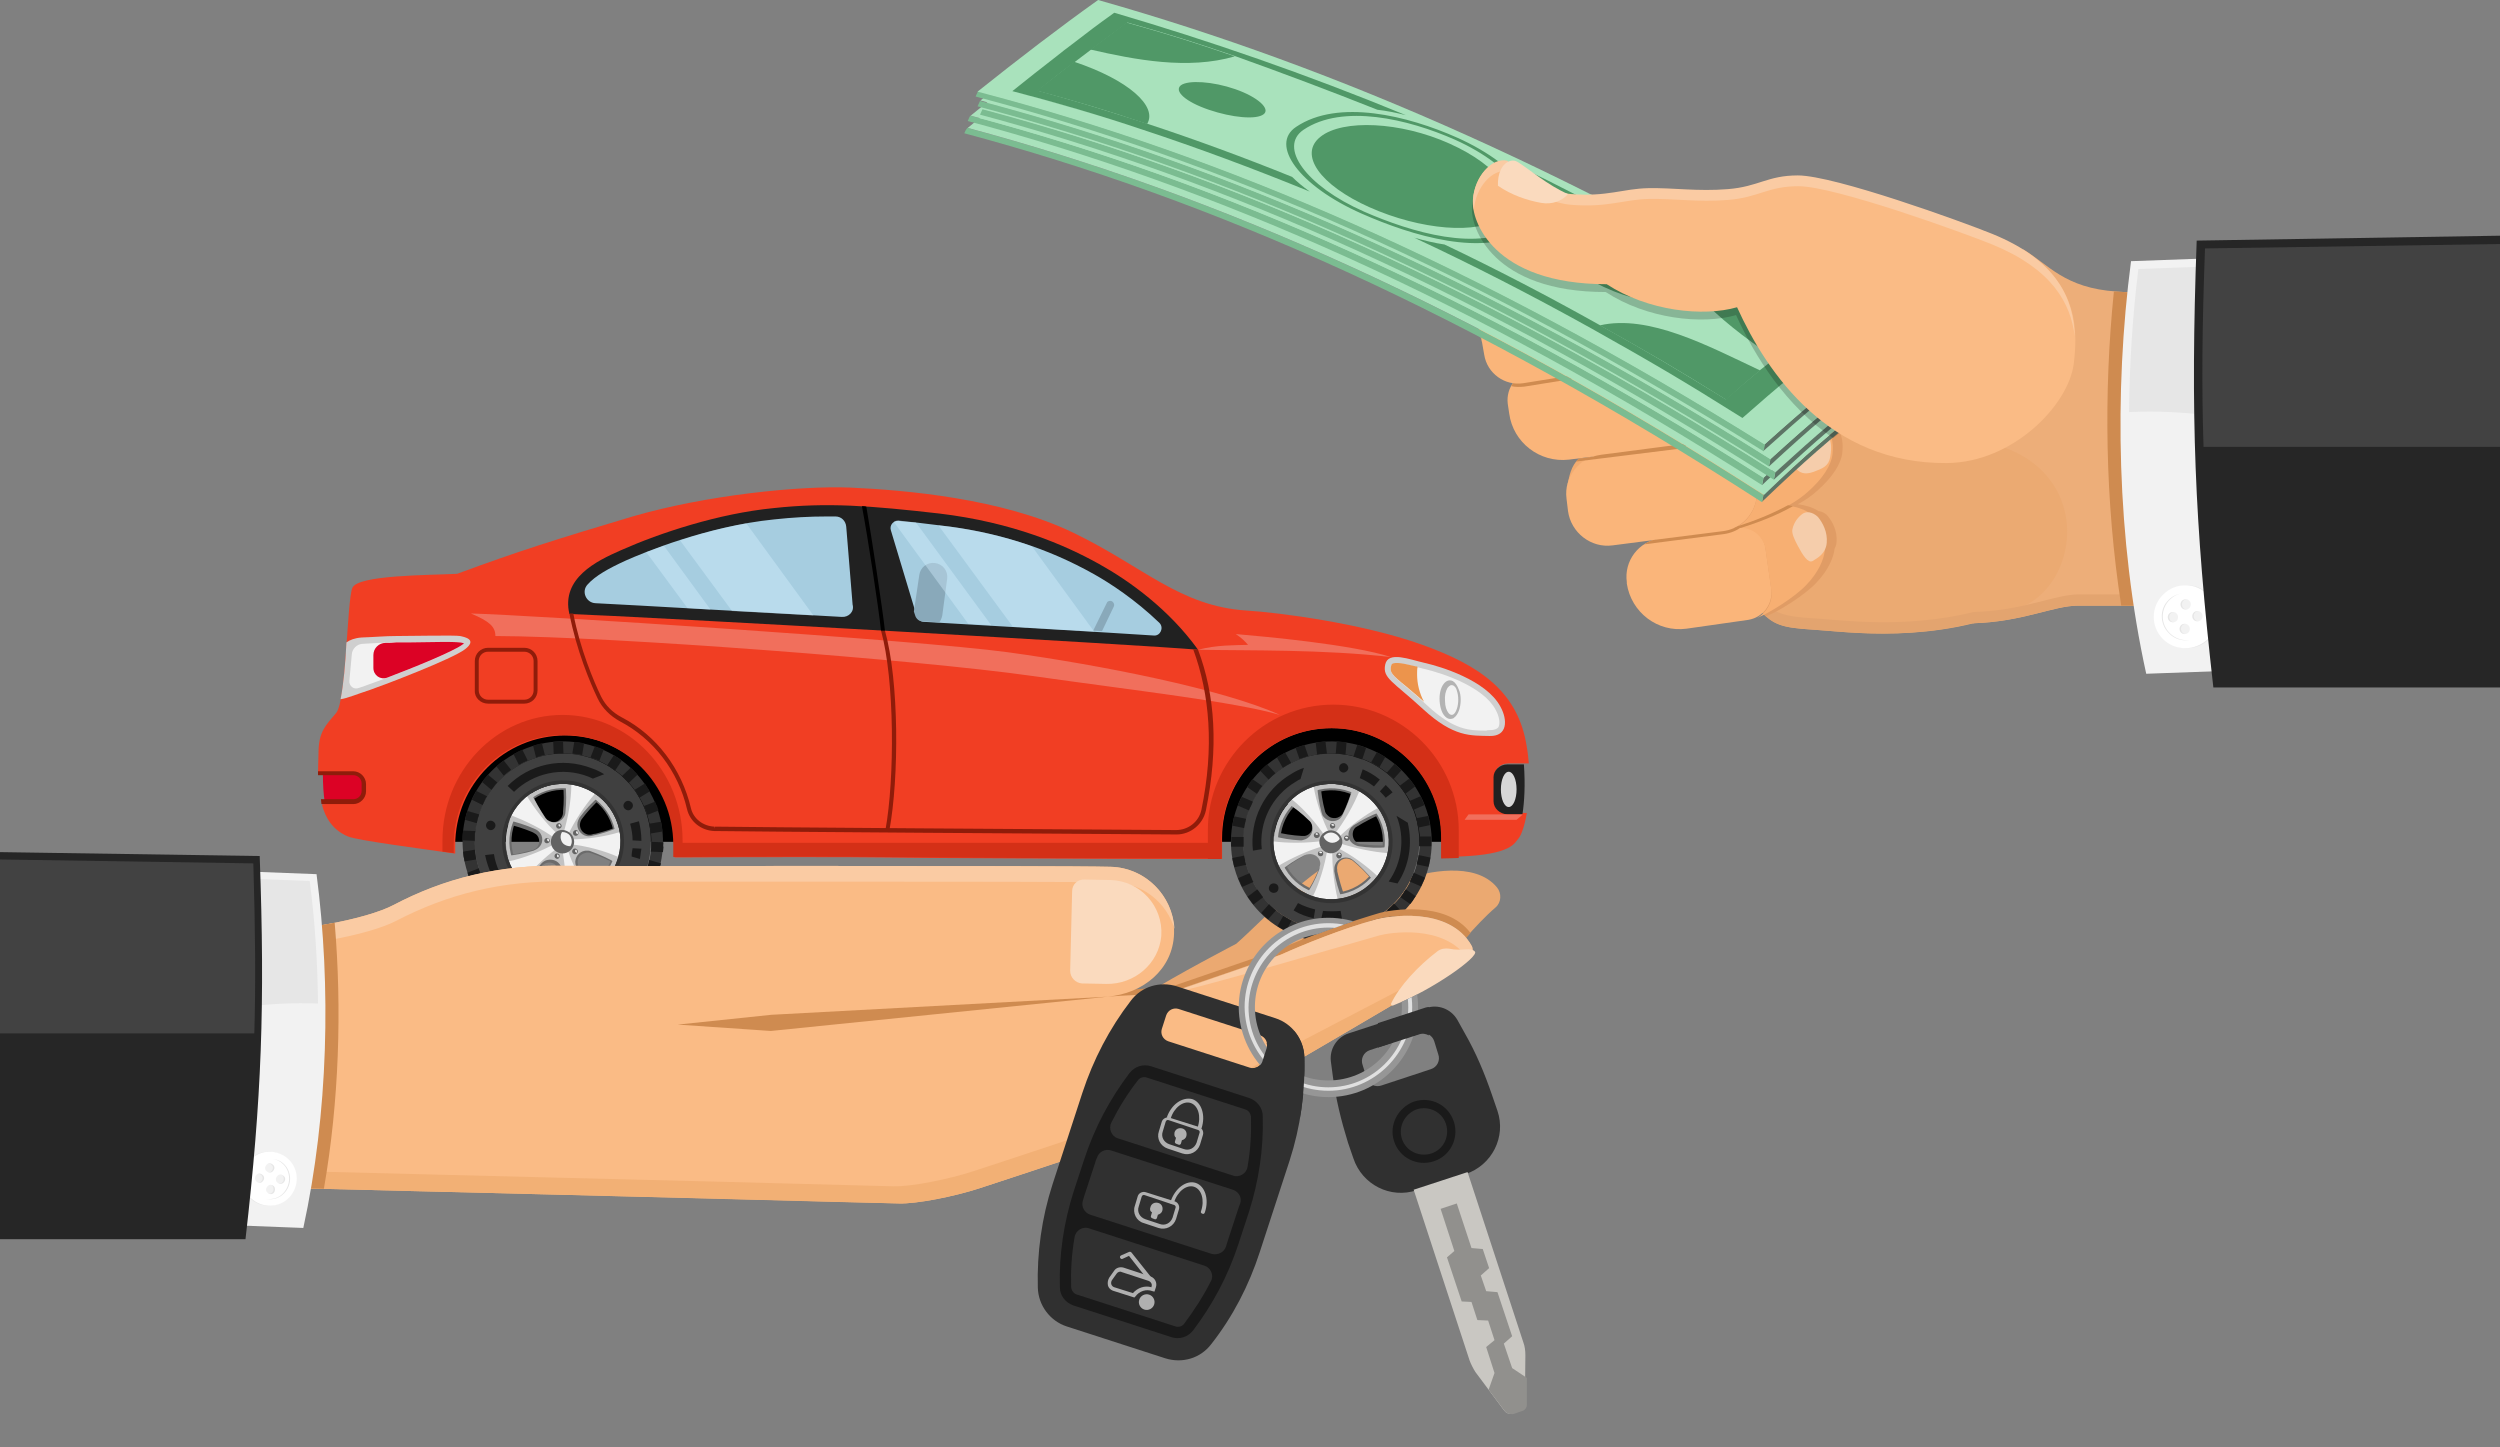 <svg version="1.1" id="Layer_1" xmlns="http://www.w3.org/2000/svg" xmlns:xlink="http://www.w3.org/1999/xlink" x="0" y="0" viewBox="0 0 510.2 295.3" xml:space="preserve"><rect x="0" y="0" width="510.2" height="295.3" fill="#808080" stroke="none"/><style>.st0{fill:#eba971}.st3{fill:#d43017}.st4{fill:#f16f5c}.st5{fill:#212121}.st6{fill:#8f1c0a}.st8{fill:#cfcfcf}.st9{fill:#f2f2f2}.st10{fill:#dc0225}.st13{fill:#333}.st14{fill:#6b6b6b}.st15{fill:#c2c2c2}.st16{fill:#636363}.st17{fill:#404040}.st18{fill:#1a1a1a}.st22{fill:#cf8b50}.st23{fill:#fabb85}.st25{fill:#facba3}.st26{fill:#fadabe}.st27{fill:#e6e6e6}.st28{fill:#fff}.st29{fill:#262626}.st30{fill:#424242}.st32{fill:#303030}.st35{fill:#b0b0b0}.st44{fill:#fab57a}.st45{fill:#f7af72}.st46{fill:#f5cdab}.st48{fill:#5d7465}.st49{fill:#7bbc91}.st50{fill:#a9e2bc}.st51{fill:#509867}</style><path class="st0" d="M287.6 179.3c-3.7 1.3-14.6 8.8-20.1 13-2.3.9-4.4 1.8-6.2 2.6l-23 7.9c-.7 0-2.6.1-4.6.2 6.1-3.9 18.6-10.4 18.6-10.4 6.6-5.8 19.7-20.5 28-19.3.3 0 6.4.1 7.3 6z"/><path d="M261.4 194.8c7.7-5.5 22.4-15.4 25.8-16.6 0 0 .1 0 .2-.1.1.3.2.7.3 1.1-3.7 1.3-14.6 8.8-20.1 13-2.4.9-4.4 1.8-6.2 2.6z" fill="#c27e44"/><path class="st0" d="M280.9 187.6c-4.7 1.3-9.4 3-13.5 4.6 5.6-4.2 16.5-11.7 20.1-13 3.2-1.1 13.5-3.6 18 1.9 1 1.2.9 3.1-.3 4.1-2.1 1.8-4.3 4.2-6 6.1-5.2-6.3-16.5-4.2-18.3-3.7z"/><path d="M247 147.4h49.3v24.4H247zm-155.8 0h49.3v24.4H91.2z"/><path d="M72.1 163.7c1.2 0 2.2-1 2.2-2.2V160c0-1.2-1-2.2-2.2-2.2h-7.2c0-1.6.1-3 .1-4.1 0-4.4 1.5-5.7 3.6-8.2 2.1-2.5 2.2-22.8 3.3-25.5 1-2.7 15.8-2.6 21.4-2.9 12.7-4.7 20.1-7 35.8-11.7 15.1-4.4 34.2-6.3 44.3-5.9 11.3.5 31.1 2.2 45.6 9.2 14.5 7 21.7 15 35.4 15.9 6.6.4 23.5 2.6 35.6 6.9 12.1 4.3 19.9 9.7 21.6 21 .2 1.1.3 2.2.4 3.3h-4.2c-1.6 0-2.8 1.2-2.8 2.6v4.9c0 1.4 1.3 2.6 2.8 2.6h3.8c-.5 3-1.3 4.8-1.7 5.2-.8.9-1.3 3.3-12.1 3.7-.8 0-2 .1-3.6.1V171c0-12.4-10-22.4-22.4-22.4s-22.4 10-22.4 22.4v4.3c-29.1 0-61.7-.2-69.1-.3-6.3-.1-24.6-.1-42.6 0v-2.5c0-12.4-10-22.4-22.4-22.4-12.4 0-22.4 10-22.4 22.4v1.7c-6.9-1-20.1-2.7-21.9-3.5-3.1-1.3-4.6-3.8-5.3-6.5.2-.2 6.4-.5 6.4-.5z" fill="#f13e23"/><path class="st3" d="M249.3 171.9v3.3c-29.1 0-61.7-.2-69.1-.3-6.3-.1-24.6-.1-42.6 0V172h111.7z"/><path class="st4" d="M101.1 129.8c24.2.1 86.6 4.9 109.2 8.1s41.5 5.3 50.9 8c-11.4-5.2-36.6-10.2-55.6-12.8-18.4-2.5-97.6-7.6-109.5-7.9 3.8 1.6 5 2.7 5 4.6z"/><path class="st5" d="M244.5 132.6c-5.9-8.2-13.9-14-20.2-17.5-7-3.9-17.6-8.5-32.6-10.3-14.1-1.6-22.8-2.3-33.9-1.1-11.1 1.1-23 5-31.1 8.6-5 2.2-12.2 5.7-10.5 13 14.4.5 118.4 6.4 128.3 7.3z"/><path class="st6" d="M240.1 170.3c2.9 0 5.4-2.1 6-4.9 2.6-12.8 1.9-23.5-1.6-32.8l-1-.1c3.4 9.2 4.3 20.1 1.7 32.7-.5 2.5-2.7 4.2-5.2 4.2-17.9-.1-89.5-.6-94.1-.7l-.1.4v-.4c-2.3-.1-4.3-1.6-4.8-3.8-1.9-8-7-14.8-14.1-18.5-1.9-1-3.3-2.4-4.2-4.2l-.1-.2c-1.4-2.9-4.2-9.5-5.6-16.8h-.8c1.4 7.4 4.3 14.3 5.7 17.2l.1.2c.9 1.9 2.5 3.5 4.5 4.6 6.9 3.6 11.9 10.2 13.7 17.9.6 2.6 2.9 4.4 5.6 4.5h.1c4.6.1 76.2.6 94.2.7-.1 0-.1 0 0 0z"/><path class="st6" d="M181.5 169.5c2-10.8 2-30.5-.9-40.8h-.8c2.8 10.1 2.8 30.2.9 40.7l.8.1z"/><path d="M180.6 128.7h-.8c-.5-4.7-2.7-19.1-3.9-25.4.3 0 .6 0 .9.1 1.1 6.3 3.3 20.8 3.8 25.3z"/><path class="st6" d="M99.6 143.6h7.4c1.5 0 2.7-1.2 2.7-2.7v-6c0-1.5-1.2-2.7-2.7-2.7h-7.4c-1.5 0-2.7 1.2-2.7 2.7v6c-.1 1.5 1.2 2.7 2.7 2.7zM107 133c1 0 1.9.8 1.9 1.9v6c0 1-.8 1.9-1.9 1.9h-7.4c-1 0-1.9-.8-1.9-1.9v-6c0-1 .8-1.9 1.9-1.9h7.4z"/><path class="st5" d="M304.8 163.5v-4.9c0-1.4 1.3-2.6 2.8-2.6h3.4c.3 4.2.1 7.6-.3 10.2h-3.1c-1.5-.1-2.8-1.2-2.8-2.7z"/><path d="M306.3 161.1c0 2 .7 3.6 1.6 3.6s1.6-1.6 1.6-3.6-.7-3.6-1.6-3.6-1.6 1.6-1.6 3.6z" fill="#d6d6d6"/><path class="st8" d="M306.2 144.2c1.5 2.7 1.5 6.1-2.2 6-3.8-.1-7.3.3-13.6-5.5-6.2-5.7-8.3-6.3-7.7-9.1.6-2.8 5-1 8.1-.3 3.1.7 12.5 3.5 15.4 8.9z"/><path class="st9" d="M304.1 149c.8 0 1.4-.2 1.7-.6.4-.7.2-2.2-.6-3.6-2.4-4.5-10.3-7.3-14.6-8.3-.5-.1-1.1-.3-1.6-.4-1.4-.4-2.8-.7-3.9-.7-1 0-1.1.3-1.2.6-.3 1.3.1 1.7 3.2 4.3 1.1.9 2.5 2.1 4.2 3.7 5.5 5.1 8.7 5.1 12 5.1.2-.1.8-.1.8-.1z"/><path class="st8" d="M70.7 131.1c.7-.5 1.7-.9 3.1-1 2.9-.1 4.8-.3 7-.3 2.9 0 12.2-.2 13.1 0 .9.2 3.6.7 1 2.7s-16.5 7.3-19.4 8.3c-2.5.8-4.6 1.7-6 1.9.6-2.9 1-7.4 1.2-11.6z"/><path class="st9" d="M71.3 138.9c-.1 1.1.9 1.9 1.9 1.5.6-.2 1.3-.4 2-.7 3.5-1.2 16.8-6.3 19.1-8.1.2-.1.3-.2.4-.3-.3-.1-.7-.2-.8-.2h-.1c-.1 0-.6-.1-3.2-.1-2.2 0-4.9 0-7.1.1h-2.6c-1.7 0-3.3.1-5.3.2l-1.7.1c-1.1.1-2 1-2.1 2.1-.2 1.8-.3 3.7-.5 5.4z"/><path class="st10" d="M72.1 158c1.2 0 2.2 1 2.2 2.2v1.5c0 1.2-1 2.2-2.2 2.2h-5.8c-.3-1.9-.4-3.9-.4-5.8h6.2z"/><path class="st6" d="M65.6 164.1h6.5c1.4 0 2.6-1.2 2.6-2.6V160c0-1.4-1.2-2.6-2.6-2.6h-7.2v.8h7.2c1 0 1.7.8 1.7 1.7v1.5c0 1-.8 1.7-1.7 1.7h-6.6l.1 1z"/><path class="st3" d="M246.5 175.3v-5.9c0-14.1 11.5-25.6 25.6-25.6 14.1 0 25.6 11.5 25.6 25.6v5.7c-.8 0-2 .1-3.6.1V171c0-12.4-10-22.4-22.4-22.4s-22.4 10-22.4 22.4v4.3h-2.8zm-156.2-1.5v-2.3c0-14.1 11-25.6 24.5-25.6s24.5 11.5 24.5 25.6v3.4h-1.9v-2.5c0-12.4-10-22.4-22.4-22.4-12.4 0-22.4 10-22.4 22.4v1.7c-.6-.1-1.4-.2-2.3-.3z"/><path d="M283.9 135.9c.1-.3.1-.6 1.2-.6 1.1 0 2.5.4 3.9.7.1 0 .2 0 .3.1-.1.5-.1 1-.1 1.5 0 2 .5 3.9 1.4 5.6-1.4-1.2-2.5-2.2-3.5-3-3.2-2.6-3.5-3-3.2-4.3z" fill="#ec944c"/><path d="M296.6 146.6l.1-.1c.9-.6 1.4-2.1 1.4-3.7 0-.7-.1-1.5-.4-2.1-.3-.8-.7-1.4-1.2-1.7-.6-.3-1.3-.2-1.9.6-.6.8-.9 2.1-.8 3.5.1 1.4.5 2.5 1.1 3.1.6.6 1.1.6 1.7.4zm0-6.7c.3.2.6.5.7 1 .2.6.3 1.2.3 1.9 0 1.3-.4 2.6-1 3-.3.2-.7.1-1-.3-.4-.5-.7-1.4-.7-2.4-.1-1.1.1-2 .5-2.7.4-.5.7-.7 1.2-.5-.1-.1 0 0 0 0z" fill="#b3b3b3"/><path class="st10" d="M76.2 133.7c0-1.4 1.1-2.5 2.5-2.5.7 0 1.4 0 2.2-.1h2.6c2.2 0 4.9-.1 7.1-.1 2.6 0 3.1.1 3.2.1h.1c.2 0 .5.1.8.2-.1.1-.2.2-.4.3-1.7 1.3-10 4.7-15.3 6.7-1.4.5-2.8-.5-2.8-2v-2.6z"/><path class="st13" d="M261.4 154.1c9.8-5.7 22.3-2.4 28 7.4 5.7 9.8 2.4 22.3-7.4 28-9.8 5.7-22.3 2.4-28-7.4-5.7-9.8-2.4-22.3 7.4-28zm19.4 33.2c8.6-5 11.5-16 6.5-24.6-5-8.6-16-11.5-24.6-6.5-8.6 5-11.5 16-6.5 24.6 5 8.6 16 11.5 24.6 6.5z"/><path class="st14" d="M282.8 176.7c.5-1.2.8-2.4 1-3.7v-.5h-.5c-1.7.1-3.5 0-5.3-.2h-.3c-.4-.1-.8-.2-1-.5-.6-.6-.8-1.5-.5-2.3.1-.2.2-.4.3-.5.1-.1.2-.2.4-.3 1.6-1 3.4-1.9 5-2.6l.4-.2-.2-.4c-1.3-2.2-3.2-3.9-5.6-5l-.4-.2-.1.4c-.3 1.3-.8 2.7-1.4 4.1-.1.3-.3.6-.4.9l-.1.2c-.2.4-.4.6-.8.8-.5.3-1 .3-1.5.2-.5-.1-.9-.5-1.2-.9-.1-.1-.1-.3-.2-.4v-.1c-.5-1.8-.8-3.8-.9-5.6v-.5l-.4.1c-1.2.3-2.4.7-3.5 1.4-1.1.6-2.1 1.4-2.9 2.4l-.3.3.4.2c1.4.9 2.9 2.1 4.2 3.3l.2.2c.3.3.5.6.6 1 .1.4 0 .8-.1 1.2-.3.6-.8 1-1.4 1.1h-.6c-1.9-.1-3.9-.4-5.6-.9l-.4-.1v.5c-.3 2.6.3 5.1 1.6 7.3l.2.4.4-.3c1.3-1.1 2.9-2.1 4.5-3l.2-.1c.3-.2.7-.3 1.1-.2.5.1 1 .3 1.3.7.3.4.5.9.4 1.5 0 .2 0 .3-.1.5v.1c-.2.4-.3.8-.5 1.2-.6 1.4-1.3 2.7-2.1 3.8l-.3.4.4.2c2.4 1 4.9 1.3 7.4.8l.4-.1-.2-.4c-.6-1.6-1.1-3.4-1.5-5.1v-.3c-.1-.4 0-.8.1-1.1.4-1 1.6-1.5 2.6-1 .1.1.3.1.4.2 1.5 1.2 2.9 2.6 4 4l.3.4.3-.3c1-.8 1.7-1.8 2.2-3z"/><path class="st14" d="M266 162c5.4-3.1 12.3-1.3 15.4 4.1 3.1 5.4 1.3 12.3-4.1 15.4-5.4 3.1-12.3 1.3-15.4-4.1-3.1-5.3-1.3-12.3 4.1-15.4zm11 18.8c5-2.9 6.7-9.3 3.8-14.3-2.9-5-9.3-6.7-14.3-3.8-5 2.9-6.7 9.3-3.8 14.3 2.9 5 9.3 6.7 14.3 3.8z"/><path class="st15" d="M265.8 161.6c5.6-3.3 12.8-1.4 16.1 4.2 3.3 5.6 1.4 12.8-4.2 16.1-5.6 3.3-12.8 1.4-16.1-4.2-3.3-5.6-1.4-12.8 4.2-16.1zm11.4 19.6c5.2-3 7-9.7 3.9-14.9-3-5.2-9.7-7-14.9-3.9-5.2 3-7 9.7-3.9 14.9 3 5.2 9.7 6.9 14.9 3.9z"/><path class="st15" d="M267.5 174.3c-.5 0-1 .1-1.4.3-1.8.9-3.4 2-4.8 3.1-1.3-2.2-1.8-4.7-1.5-7.1 1.7.5 3.6.8 5.6.9.2 0 .4 0 .6-.1 1.3-.3 2.1-1.5 1.8-2.8-.1-.5-.3-.9-.7-1.2-1.4-1.4-3-2.6-4.5-3.6.8-.9 1.7-1.7 2.8-2.3 1.1-.6 2.2-1.1 3.4-1.3.1 1.7.4 3.7.9 5.6.1.2.1.4.2.6.7 1.1 2.1 1.5 3.2.9.4-.2.7-.6.9-1 .9-1.8 1.6-3.7 2-5.3 2.2 1 4.1 2.6 5.4 4.8-1.6.6-3.4 1.5-5.1 2.6-.2.1-.3.3-.5.4-.9 1-.8 2.5.2 3.3.4.3.8.5 1.3.6 2 .3 4 .4 5.7.2-.3 2.4-1.3 4.8-2.9 6.6-1.1-1.3-2.5-2.8-4-4-.2-.1-.3-.2-.5-.3-1.2-.5-2.6 0-3.1 1.2-.2.4-.2.9-.2 1.4.3 2 .9 3.9 1.5 5.5-2.4.5-5 .2-7.2-.7.9-1.4 1.9-3.2 2.6-5.1.1-.2.1-.4.1-.6.5-1.3-.5-2.5-1.8-2.6z"/><path class="st9" d="M263.6 163.1c.6-.6 1.3-1.1 2.1-1.5.8-.4 1.5-.8 2.4-1 .5 2.9 1.7 6.7 3.3 9.7l-.9.5c-1.9-2.9-4.6-5.9-6.9-7.7zm13.8-1.6c.7.4 1.4.9 2.1 1.5.7.6 1.2 1.2 1.7 1.9-2.6 1.4-5.8 3.7-8.2 6.2l-.8-.7c2.2-2.7 4.1-6.2 5.2-8.9zm5.8 12.6c-.2.8-.4 1.6-.8 2.5s-.8 1.5-1.3 2.2c-2.1-2-5.3-4.4-8.4-5.9l.4-.9c3.3 1.1 7.2 1.9 10.1 2.1zm-10.2 9.4c-.8.1-1.7.1-2.6 0-.9-.1-1.7-.3-2.5-.5 1.3-2.6 2.5-6.4 3-9.8l1 .1c-.1 3.4.4 7.4 1.1 10.2zm-12.1-6.8c-.4-.8-.6-1.6-.8-2.4-.2-.9-.3-1.7-.3-2.6 2.9.4 6.9.4 10.3-.1l.2 1c-3.3.9-6.9 2.6-9.4 4.1z"/><path class="st16" d="M269.6 173c.7 1.1 2.1 1.5 3.2.8s1.5-2.1.8-3.2-2.1-1.5-3.2-.8-1.5 2-.8 3.2z"/><path class="st9" d="M271.6 169.9c.8 0 1.6.6 1.8 1.3-.3.5-.9.8-1.5.8-.8 0-1.6-.6-1.8-1.3.4-.5.9-.8 1.5-.8z"/><path class="st16" d="M268.5 171c.3.1.6 0 .8-.3.1-.3 0-.6-.3-.8-.3-.1-.6 0-.8.3-.2.3 0 .7.3.8z"/><path class="st9" d="M269 170.2v.1c-.2.1-.4.1-.5 0v-.2c.1-.1.3-.1.5.1z"/><path class="st16" d="M271.4 168.5c0 .3.2.6.5.6s.6-.2.6-.5-.2-.6-.5-.6c-.3-.1-.6.2-.6.5z"/><path class="st9" d="M272.3 168.4s0 .1 0 0c0 .1 0 .1-.1.1-.2.1-.4 0-.5-.2v-.1h.1c.2-.1.4 0 .5.2z"/><path class="st16" d="M274.7 170.5c-.3.1-.5.4-.4.7.1.3.4.5.7.4.3-.1.5-.4.4-.7-.1-.3-.4-.4-.7-.4z"/><path class="st9" d="M275.1 171c.1 0 .1 0 0 0 0 .1 0 .1-.1.1-.2.1-.4 0-.5-.2v-.1h.1c.2-.1.5 0 .5.2z"/><path class="st16" d="M273.8 174.3c-.2-.3-.5-.4-.8-.2-.3.2-.4.5-.2.8.2.3.5.4.8.2.2-.2.3-.6.2-.8z"/><path class="st9" d="M273.6 174.4v.1c-.2.1-.4 0-.5-.1v-.1l.1-.1c.1-.1.3 0 .4.2z"/><path class="st16" d="M269.9 174.6c.2-.2.2-.6 0-.8-.2-.2-.6-.2-.8 0-.2.2-.2.6 0 .8.2.2.6.2.8 0z"/><path class="st9" d="M269.8 174c.1.1.1.1 0 0 0 .1 0 .1-.1.1-.2.1-.4 0-.5-.2v-.1h.1c.2-.1.5 0 .5.2z"/><path class="st17" d="M262.6 156.2c8.6-5 19.6-2.1 24.6 6.5s2.1 19.6-6.5 24.6-19.6 2.1-24.6-6.5-2.1-19.6 6.5-24.6zm15 25.7c5.6-3.3 7.5-10.5 4.2-16.1-3.3-5.6-10.5-7.5-16.1-4.2-5.6 3.3-7.5 10.5-4.2 16.1 3.3 5.6 10.5 7.5 16.1 4.2z"/><path class="st18" d="M260.6 154.6l1.2 2.1c.3-.2.5-.3.8-.5.3-.2.6-.3.9-.5l-1.2-2.1c-.3.1-.6.3-.9.5-.3.1-.6.3-.8.5zm3.8-2l.8 2.3.9-.3.9-.3-.8-2.3-.9.3-.9.3zm4.1-1.1l.3 2.5c.3-.1.6-.1 1-.1.3 0 .6-.1 1-.1l-.3-2.5c-.3 0-.6 0-1 .1-.4 0-.7.1-1 .1zm4.3-.2l-.2 2.5c.3 0 .6 0 1 .1.3 0 .6.1 1 .1l.2-2.5c-.3-.1-.6-.1-1-.1s-.7-.1-1-.1zm4.2.7l-.8 2.4.9.3.9.3.8-2.4-.9-.3-.9-.3zm4 1.5l-1.2 2.1c.3.1.6.3.9.5.3.2.6.3.8.5l1.2-2.1c-.3-.2-.5-.3-.8-.5-.3-.2-.6-.3-.9-.5zm3.6 2.4l-1.6 1.8c.3.2.5.4.7.6.2.2.5.4.7.7l1.6-1.8-.7-.7c-.2-.2-.5-.4-.7-.6zm3 3l-2 1.5c.2.2.4.5.6.8.2.3.4.5.6.8l2-1.5c-.2-.3-.4-.5-.6-.8-.2-.3-.4-.6-.6-.8zm2.3 3.6l-2.3 1c.2.3.3.6.4.9.1.3.3.6.4.9l2.3-1c-.1-.3-.2-.6-.4-.9-.1-.4-.2-.6-.4-.9zm1.6 4l-2.5.5c.1.3.2.6.2.9.1.3.1.6.2 1l2.4-.5c0-.3-.1-.6-.2-1 0-.3 0-.6-.1-.9zm.6 4.2h-2.5v2h2.5v-1c.1-.4.1-.7 0-1zm-.2 4.3l-2.4-.5c0 .3-.1.6-.2 1-.1.3-.1.6-.2.9l2.4.5c.1-.3.2-.6.2-.9.1-.4.2-.7.2-1zm-1.1 4.1l-2.3-1c-.1.3-.2.6-.4.9-.1.3-.3.6-.4.9l2.3 1c.1-.3.3-.6.4-.9.2-.3.3-.6.4-.9zm-1.9 3.8l-2-1.4c-.2.3-.4.5-.5.8-.2.3-.4.5-.6.8l2 1.4c.2-.3.4-.5.6-.8.1-.3.3-.5.5-.8zm-2.7 3.3l-1.7-1.8-.7.7c-.2.2-.5.4-.7.6l1.7 1.8c.3-.2.5-.4.7-.6l.7-.7zm-3.4 2.7l-1.2-2.1c-.3.2-.5.3-.8.5-.3.2-.6.3-.9.5l1.2 2.1c.3-.1.6-.3.9-.5.3-.1.6-.3.8-.5zm-3.8 2l-.8-2.3-.9.3-.9.3.8 2.3.9-.3.9-.3zm-4.1 1.1l-.3-2.5c-.3.1-.6.1-1 .1-.3 0-.6.1-1 .1l.3 2.5c.3 0 .6 0 1-.1.3 0 .7-.1 1-.1zm-4.3.2l.2-2.5c-.3 0-.6 0-1-.1-.3 0-.6-.1-1-.1l-.2 2.5c.3.1.6.1 1 .1s.7.1 1 .1zm-4.2-.7l.8-2.4-.9-.3-.9-.3-.8 2.4.9.3.9.3zm-4-1.5l1.2-2.1c-.3-.1-.6-.3-.9-.5-.3-.2-.6-.3-.8-.5l-1.2 2.1c.3.2.5.3.8.5.3.2.6.3.9.5zm-3.6-2.4l1.6-1.8c-.3-.2-.5-.4-.7-.6s-.5-.4-.7-.7l-1.6 1.8.7.7c.2.2.4.4.7.6zm-3-3l2-1.5c-.2-.2-.4-.5-.6-.8-.2-.3-.4-.5-.6-.8l-2 1.5c.2.3.4.5.6.8.2.3.4.6.6.8zm-2.3-3.6l2.3-1c-.2-.3-.3-.6-.4-.9-.1-.3-.3-.6-.4-.9l-2.3 1c.1.3.2.6.4.9.1.4.2.6.4.9zm-1.6-4l2.4-.5c-.1-.3-.2-.6-.2-.9-.1-.3-.1-.6-.2-1l-2.4.5c0 .3.1.6.2 1 .1.3.1.6.2.9zm-.6-4.2h2.5v-2h-2.5v1c-.1.4-.1.7 0 1zm.2-4.3l2.4.5c0-.3.1-.6.2-1 .1-.3.1-.6.2-.9l-2.4-.5c-.1.3-.2.6-.2.9-.1.4-.2.7-.2 1zm1.1-4.1l2.3 1c.1-.3.2-.6.4-.9.1-.3.3-.6.4-.9l-2.3-1c-.1.3-.3.6-.4.9-.2.3-.3.6-.4.9zm1.9-3.8l2 1.4c.2-.3.4-.5.5-.8.2-.3.4-.5.6-.8l-2-1.4c-.2.3-.4.5-.6.8-.1.3-.3.5-.5.8zm2.7-3.3l1.7 1.8.7-.7c.2-.2.5-.4.7-.6l-1.7-1.8c-.3.2-.5.4-.7.6l-.7.7zm8.2 1.7c-.3.1-.6.3-.9.5-5 2.9-7.6 8.4-7 13.8l-1.8.3c-.7-6.1 2.2-12.4 7.9-15.7.8-.5 1.6-.9 2.5-1.2l-.7 2.3zm18 20.9c2.7-3.8 3.4-8.9 1.6-13.4l2.3 1.4c1 4.3.3 8.8-2.1 12.4l-1.8-.4zm-24.2 2c.4.4 1 .4 1.4.1.4-.4.4-1 .1-1.4-.4-.4-1-.4-1.4-.1-.4.4-.5 1-.1 1.4zm8.9 5.5c-1.4-.3-2.8-.8-4.1-1.6l.9-1.5c1.1.6 2.3 1 3.5 1.3l-.3 1.8zm1.9-1.5c1.2.1 2.4.1 3.6 0l.3 1.8c-1.4.2-2.9.2-4.3 0l.4-1.8zm3.3-28.9c.2.5.7.8 1.2.6.5-.2.8-.7.6-1.2-.2-.5-.7-.8-1.2-.6-.5.2-.7.7-.6 1.2zm8.3 4.5l1.2-1.3c.5.5 1 1 1.4 1.5l-1.4 1.1c-.4-.5-.8-.9-1.2-1.3zm-3.5-4.5c1.2.5 2.4 1.2 3.5 2.1l-1.2 1.4c-.9-.7-1.9-1.3-2.9-1.7l.6-1.8z"/><path class="st13" d="M265.4 161c6-3.5 13.6-1.5 17.1 4.5 3.5 6 1.5 13.6-4.5 17.1-6 3.5-13.6 1.5-17.1-4.5s-1.4-13.7 4.5-17.1zm12.2 20.9c5.6-3.3 7.5-10.5 4.2-16.1-3.3-5.6-10.5-7.5-16.1-4.2-5.6 3.3-7.5 10.5-4.2 16.1 3.3 5.6 10.5 7.5 16.1 4.2zm-155.3-29.2c10.5 4.1 15.7 16 11.6 26.5s-16 15.7-26.5 11.6-15.7-16-11.6-26.5 16-15.7 26.5-11.6zm-13.9 35.8c9.3 3.6 19.7-1 23.3-10.2 3.6-9.3-1-19.7-10.2-23.3-9.3-3.6-19.7 1-23.3 10.2-3.7 9.3.9 19.7 10.2 23.3z"/><path class="st14" d="M117.9 183.5c1.2-.3 2.4-.8 3.5-1.5l.4-.2-.3-.3c-1.1-1.3-2.2-2.7-3.2-4.3l-.1-.2c-.2-.3-.3-.7-.3-1.1 0-.9.6-1.6 1.5-1.8.2-.1.4-.1.6-.1.2 0 .3 0 .5.1h.1c1.8.6 3.6 1.4 5.1 2.3l.4.2.2-.4c.9-2.4 1.1-5 .4-7.4l-.1-.4-.4.2c-1.2.6-2.6 1-4.1 1.4-.3.1-.7.2-1 .2l-.3.1c-.4.1-.8.1-1.2-.1-.5-.2-.9-.6-1.1-1.1-.2-.5-.2-1 0-1.5.1-.1.1-.3.2-.4 1.1-1.5 2.5-3 3.8-4.2l.3-.3-.4-.3c-1-.8-2.1-1.4-3.3-1.9-1.2-.5-2.4-.7-3.7-.8h-.5v.5c.2 1.6.2 3.5 0 5.4v.3c0 .4-.2.8-.4 1.1-.3.3-.6.6-1 .7-.6.2-1.3 0-1.8-.4l-.3-.3c-1.1-1.6-2.1-3.3-2.8-4.9l-.2-.4-.4.2c-2.2 1.4-3.8 3.4-4.7 5.8l-.2.4.4.1c1.6.3 3.4.9 5.1 1.6l.2.1c.4.2.7.4.9.7.3.4.4 1 .3 1.5-.1.5-.4 1-.9 1.2-.1.1-.3.2-.4.2h-.1l-1.2.3c-1.4.4-2.9.6-4.3.8h-.5l.1.4c.7 2.5 2.1 4.7 4 6.3l.4.3.2-.4c.8-1.5 1.9-3 3.1-4.3l.2-.2c.3-.3.6-.5 1-.6 1.1-.3 2.1.4 2.4 1.4 0 .2.1.3.1.5v.1c0 1.9-.2 3.8-.6 5.6l-.1.4h.5c1.5-.1 2.8-.3 4-.6z"/><path class="st14" d="M119 161.2c5.8 2.3 8.7 8.8 6.4 14.6-2.3 5.8-8.8 8.7-14.6 6.4-5.8-2.3-8.7-8.8-6.4-14.6 2.2-5.7 8.8-8.6 14.6-6.4zm-7.9 20.3c5.4 2.1 11.5-.6 13.6-6 2.1-5.4-.6-11.5-6-13.6-5.4-2.1-11.5.6-13.6 6-2.1 5.4.6 11.5 6 13.6z"/><path class="st15" d="M119.2 160.8c6 2.4 9 9.2 6.7 15.2-2.4 6-9.2 9-15.2 6.7-6-2.4-9-9.2-6.7-15.2 2.3-6.1 9.1-9.1 15.2-6.7zm-8.3 21.1c5.6 2.2 11.9-.6 14.1-6.2 2.2-5.6-.6-11.9-6.2-14.1-5.6-2.2-11.9.6-14.1 6.2s.6 11.9 6.2 14.1z"/><path class="st15" d="M110.3 170.1c-.3-.4-.6-.7-1.1-.9-1.8-.8-3.7-1.4-5.4-1.8.9-2.4 2.6-4.3 4.6-5.6.7 1.6 1.7 3.3 2.8 5 .1.2.3.3.4.5 1 .8 2.5.7 3.3-.3.3-.4.5-.8.5-1.3.2-2 .2-4 0-5.7 1.2.1 2.4.3 3.6.8 1.2.5 2.2 1.1 3.2 1.8-1.3 1.1-2.7 2.6-3.9 4.2l-.3.6c-.5 1.2.1 2.6 1.3 3.1.5.2.9.2 1.4.1 2-.4 3.8-1 5.4-1.7.6 2.3.5 4.8-.4 7.2-1.5-.9-3.3-1.7-5.2-2.4-.2-.1-.4-.1-.6-.1-1.3-.1-2.4.9-2.5 2.2 0 .5.1.9.3 1.3 1 1.7 2.2 3.3 3.3 4.6-2.1 1.3-4.5 2-7 1.8.4-1.7.6-3.7.7-5.7 0-.2 0-.4-.1-.6-.3-1.3-1.6-2-2.9-1.7-.5.1-.9.4-1.2.7-1.3 1.5-2.5 3.1-3.3 4.6-1.9-1.6-3.3-3.7-3.9-6.1 1.7-.2 3.7-.5 5.6-1.1l.6-.3c1.2-.7 1.5-2.1.8-3.2z"/><path class="st9" d="M116.6 160.1c.8.1 1.7.3 2.5.7.8.3 1.6.7 2.3 1.2-1.9 2.2-4.2 5.5-5.6 8.7l-.9-.4c1.1-3.4 1.7-7.3 1.7-10.2zm9.9 9.7c.1.8.2 1.7.1 2.6-.1.9-.2 1.7-.4 2.5-2.7-1.2-6.5-2.3-9.9-2.6l.1-1c3.4 0 7.3-.6 10.1-1.5zm-6.3 12.4c-.7.4-1.5.7-2.4.9-.8.2-1.7.3-2.5.4.3-2.9.1-6.9-.6-10.3l1-.3c1 3.4 2.9 6.9 4.5 9.3zm-13.7-2.1c-.6-.6-1.1-1.3-1.6-2s-.8-1.5-1.1-2.3c2.8-.6 6.6-2 9.6-3.7l.5.9c-2.8 1.9-5.6 4.8-7.4 7.1zm-2.2-13.7c.4-.8.8-1.5 1.4-2.2.6-.7 1.2-1.3 1.8-1.8 1.5 2.5 3.9 5.7 6.5 8l-.6.8c-2.8-2.1-6.4-3.8-9.1-4.8z"/><path class="st16" d="M112.6 170.9c-.5 1.2.1 2.6 1.3 3.1s2.6-.1 3.1-1.3-.1-2.6-1.3-3.1c-1.2-.6-2.6 0-3.1 1.3z"/><path class="st9" d="M116.3 170.5c.5.7.5 1.6.1 2.2-.6 0-1.2-.2-1.6-.7-.5-.7-.5-1.6-.1-2.2.6 0 1.2.2 1.6.7z"/><path class="st16" d="M113.5 168.7c.1.3.4.5.7.4.3-.1.5-.4.4-.7-.1-.3-.4-.5-.7-.4-.3.1-.5.4-.4.7z"/><path class="st9" d="M114.4 168.6c0 .1 0 .1 0 0l-.1.1c-.2 0-.4-.2-.3-.4v-.1h.1c.2 0 .3.2.3.4z"/><path class="st16" d="M117.2 169.5c-.3.2-.3.5-.2.8.2.3.5.3.8.2.3-.2.3-.5.2-.8-.1-.3-.5-.4-.8-.2z"/><path class="st9" d="M117.9 170.2c-.1.1-.1.1-.1 0-.2-.1-.3-.3-.2-.5l.1-.1h.1c.1.1.2.4.1.6z"/><path class="st16" d="M117.7 173.3c-.2-.2-.6-.2-.8.1-.2.2-.2.6.1.8.2.2.6.2.8-.1.2-.2.2-.6-.1-.8z"/><path class="st9" d="M117.7 174c-.1 0-.1 0 0 0-.1.1-.1.1-.1 0-.2-.1-.3-.3-.2-.5l.1-.1h.1c.1.1.2.4.1.6z"/><path class="st16" d="M114.2 174.9c.1-.3 0-.6-.3-.7-.3-.1-.6 0-.7.3-.1.3 0 .6.3.7.3.2.6 0 .7-.3z"/><path class="st9" d="M114 174.9l-.1.1c-.2-.1-.3-.3-.2-.5v-.1h.1c.2 0 .3.3.2.5z"/><path class="st16" d="M111.6 172.1c.3 0 .6-.2.6-.5s-.2-.6-.5-.6-.6.2-.6.5c-.1.3.2.6.5.6z"/><path class="st9" d="M112 171.7c-.1 0-.1.1 0 0-.1.1-.1.1-.1 0-.2-.1-.3-.3-.2-.5l.1-.1h.1c.1.2.2.4.1.6z"/><path class="st17" d="M121.4 155c9.3 3.6 13.8 14 10.2 23.3-3.6 9.3-14 13.8-23.3 10.2-9.3-3.6-13.8-14-10.2-23.3 3.6-9.2 14.1-13.8 23.3-10.2zm-10.8 27.7c6 2.4 12.9-.6 15.2-6.7 2.4-6-.6-12.9-6.7-15.2-6-2.4-12.9.6-15.2 6.7-2.3 6 .7 12.8 6.7 15.2z"/><path class="st18" d="M121.4 152.3l-.9 2.3.9.3c.3.1.6.2.9.4l.9-2.3c-.3-.1-.6-.3-.9-.4-.3 0-.6-.2-.9-.3zm3.9 1.8l-1.4 2.1c.3.2.6.3.8.5.3.2.5.4.8.6l1.4-2.1c-.3-.2-.5-.4-.8-.6-.3-.1-.5-.3-.8-.5zm3.4 2.6l-1.8 1.7c.2.2.5.4.7.7l.7.7 1.8-1.7c-.2-.2-.4-.5-.7-.7-.2-.3-.4-.5-.7-.7zm2.9 3.2l-2.1 1.3c.2.3.4.5.5.8.2.3.3.5.5.8l2.1-1.3c-.2-.3-.3-.6-.5-.8-.2-.3-.3-.6-.5-.8zm2.1 3.7l-2.3.9c.1.3.3.6.4.9l.3.9 2.3-.9-.3-.9c-.2-.3-.3-.6-.4-.9zm1.2 4.1l-2.4.4c.1.3.1.6.2 1 0 .3.1.6.1 1l2.4-.4c0-.3-.1-.6-.1-1s-.1-.7-.2-1zm.5 4.2l-2.5-.1v1c0 .3 0 .6-.1 1l2.5.1c0-.3.1-.6.1-1-.1-.3 0-.6 0-1zm-.5 4.3l-2.4-.7c-.1.3-.1.6-.2.9l-.3.9 2.4.7.3-.9c0-.3.1-.6.2-.9zm-1.4 4.1l-2.2-1.1c-.1.3-.3.6-.4.9-.1.3-.3.6-.5.9l2.2 1.1c.2-.3.3-.6.5-.9.1-.4.3-.6.4-.9zm-2.2 3.6l-1.9-1.6c-.2.3-.4.5-.6.8-.2.3-.4.5-.6.7l1.9 1.6c.2-.2.4-.5.6-.7.2-.2.4-.5.6-.8zm-2.9 3.2l-1.5-1.9c-.2.2-.5.4-.7.6-.3.2-.5.4-.8.6l1.5 1.9c.3-.2.5-.4.8-.6.2-.2.5-.4.7-.6zm-3.5 2.5l-1.1-2.2c-.3.2-.6.3-.9.5-.3.1-.6.3-.9.4l1.1 2.2c.3-.1.6-.3.9-.4.4-.2.7-.4.9-.5zm-3.9 1.7l-.6-2.4-.9.3c-.3.1-.6.2-.9.2l.6 2.4c.3-.1.6-.1.9-.2l.9-.3zm-4.2.8l-.1-2.5c-.3 0-.6.1-1 .1h-1l.1 2.5h1c.4 0 .7 0 1-.1zm-4.3 0l.4-2.4c-.3 0-.6-.1-1-.1-.3-.1-.6-.1-1-.2l-.4 2.4c.3.1.6.1 1 .2.4 0 .7 0 1 .1zm-4.1-.9l.9-2.3-.9-.3c-.3-.1-.6-.2-.9-.4l-.9 2.3c.3.1.6.3.9.4.3 0 .6.2.9.3zm-3.9-1.8l1.4-2.1c-.3-.2-.6-.3-.8-.5-.3-.2-.5-.4-.8-.6l-1.4 2.1c.3.2.5.4.8.6s.5.3.8.5zm-3.5-2.6l1.8-1.7c-.2-.2-.5-.4-.7-.7l-.7-.7-1.8 1.7c.2.2.4.5.7.7l.7.7zm-2.8-3.2l2.1-1.3c-.2-.3-.4-.5-.5-.8-.2-.3-.3-.5-.5-.8l-2.1 1.3c.2.3.3.6.5.8.1.3.3.6.5.8zm-2.1-3.7l2.3-.9c-.1-.3-.3-.6-.4-.9l-.3-.9-2.3.9.3.9c.2.3.3.6.4.9zm-1.3-4.1l2.4-.4c-.1-.3-.1-.6-.2-1 0-.3-.1-.6-.1-1l-2.4.4c0 .3.1.6.1 1 .1.4.2.7.2 1zm-.4-4.3l2.5.1v-1c0-.3 0-.6.1-1l-2.5-.1c0 .3-.1.6-.1 1v1zm.5-4.2l2.4.7c.1-.3.1-.6.2-.9l.3-.9-2.4-.7-.3.9c0 .3-.1.6-.2.9zm1.4-4.1l2.2 1.1c.1-.3.3-.6.4-.9.1-.3.3-.6.5-.9l-2.2-1.1c-.2.3-.3.6-.5.9-.2.4-.3.6-.4.9zm2.1-3.6l1.9 1.6c.2-.3.4-.5.6-.8.2-.3.4-.5.6-.7l-1.9-1.6c-.2.2-.4.5-.6.7-.2.2-.4.5-.6.8zm2.9-3.2l1.5 1.9c.2-.2.5-.4.7-.6.3-.2.5-.4.8-.6l-1.5-1.9c-.3.2-.5.4-.8.6-.2.2-.4.4-.7.6zm3.5-2.5l1.1 2.2c.3-.2.6-.3.9-.5.3-.1.6-.3.9-.4l-1.1-2.2c-.3.1-.6.3-.9.4-.3.2-.6.4-.9.5zm4-1.7l.6 2.4.9-.3c.3-.1.6-.2.9-.2l-.6-2.4c-.3.1-.6.1-.9.2l-.9.3zm4.1-.8l.1 2.5c.3 0 .6-.1 1-.1h1l-.1-2.5h-1c-.3 0-.6 0-1 .1zm4.3 0l-.4 2.4c.3 0 .6.1 1 .1.3.1.6.1 1 .2l.4-2.4c-.3-.1-.6-.1-1-.2-.3 0-.7-.1-1-.1zm3.8 7.5c-.3-.1-.6-.3-.9-.4-5.4-2.1-11.3-.7-15.2 3.1l-1.3-1.2c4.4-4.4 11-6 17.2-3.6.9.3 1.7.7 2.5 1.2l-2.3.9zm-5.3 27.1c4.7-.3 9-2.9 11.5-7.1l.4 2.7c-2.7 3.5-6.7 5.7-11 6.1l-.9-1.7zm-16.5-17.7c-.1.5.3 1 .8 1.1.5.1 1-.3 1.1-.8.1-.5-.3-1-.8-1.1-.5-.1-1 .2-1.1.8zm1.2 10.4c-.6-1.3-1.1-2.7-1.4-4.2l1.8-.2c.2 1.3.6 2.5 1.1 3.6l-1.5.8zm2.4.5c.6 1 1.4 2 2.3 2.8l-1.2 1.4c-1-1-1.9-2.1-2.7-3.3l1.6-.9zm24.6-15.3c-.3.4-.2 1 .3 1.3.4.3 1 .2 1.3-.3.3-.4.2-1-.3-1.3-.4-.3-1-.2-1.3.3zm1.7 9.2l1.8.1-.3 2.1-1.7-.5c0-.6.1-1.1.2-1.7zm1.3-5.5c.3 1.3.5 2.6.5 4l-1.8-.1c0-1.1-.2-2.3-.5-3.4l1.8-.5z"/><path class="st13" d="M119.4 160.1c6.4 2.5 9.6 9.7 7.1 16.1-2.5 6.4-9.7 9.6-16.1 7.1s-9.6-9.7-7.1-16.1 9.7-9.6 16.1-7.1zm-8.8 22.6c6 2.4 12.9-.6 15.2-6.7 2.4-6-.6-12.9-6.7-15.2-6-2.4-12.9.6-15.2 6.7-2.3 6 .7 12.8 6.7 15.2z"/><path class="st4" d="M244.5 132.6c10.4.2 25.6-.1 39.4 1.5-8-2.6-25.9-4.2-31.7-4.7 1.2.8 1.9 1.5 2.5 2.2-3 .1-6.3 0-10.2 1z"/><path d="M171.8 125.9c-20.2-1.1-40.3-2.3-50.3-2.8-1.9-.1-2.9-2.4-1.6-3.8 1.6-1.8 4.3-3.3 7.8-4.9 3.6-1.6 16.5-7 30.3-8.4 3.7-.4 7.2-.6 10.7-.6h1.8c1.2 0 2.1.9 2.2 2.1l1.3 15.9c.4 1.4-.8 2.6-2.2 2.5zm10-17.7c-.3-1 .5-2 1.6-1.9 2.5.2 5.2.5 8.2.9 11.7 1.3 22.1 4.6 31.7 10 3.2 1.8 8.3 5.1 13.3 9.9 1 1 .2 2.7-1.1 2.6-10.6-.7-28.4-1.7-47-2.8-.6 0-1.2-.5-1.4-1.1l-5.3-17.6z" fill="#a6cde0"/><path d="M187.6 117.4c.2-1.6 1.6-2.7 3.2-2.5 1.6.2 2.7 1.6 2.5 3.2l-1 7.5c-.1.5-.3 1-.6 1.4-1.1-.1-2.3-.1-3.5-.2-.6 0-1.2-.5-1.4-1.1l-.3-.9 1.1-7.4zm39.3 5.3c.4.2.6.7.4 1.1l-2.4 5c-.6 0-1.2-.1-1.8-.1l2.8-5.7c.1-.3.6-.5 1-.3z" fill="#89a9ba"/><path d="M135.5 111.4l9.5 13c-1.6-.1-3.2-.2-4.7-.3l-8.4-11.4c1.1-.4 2.3-.9 3.6-1.3zm16.8-4.6l13.7 18.8c-5.7-.3-11.3-.6-16.6-.9l-10.6-14.4c4.1-1.4 8.7-2.6 13.5-3.5zm58.3 4.7l12.7 17.4c-5-.3-10.6-.6-16.6-1l-15.2-20.7c6.9.7 13.2 2.2 19.1 4.3zm-23.7-4.9l15.4 21c-1.6-.1-3.1-.2-4.7-.3l-15.2-20.8c.3-.2.6-.3 1-.3 1.1.2 2.3.3 3.5.4z" opacity=".4" fill="#d6f1ff"/><path class="st4" d="M310.8 166.2l-1.3 1.1h-10.6l.8-1.1z"/><path class="st22" d="M281.6 186.3c-1.7.5-6.3 1.9-11 3.6-5.3 2-10.7 4.2-12.8 5l-18.9 6.5c-.5 0-11.5.8-12.9.9-.8.5-1.6 1-2.3 1.4 2.1-.1 13.9-1 14.6-1l20.1-6.9c.7.2 17.9-7 22.5-8.2 1.7-.5 13-2.6 18.3 3.8.3-.3.6-.6.9-1-5.1-6.8-16.8-4.6-18.5-4.1z"/><path class="st23" d="M45.1 190.3c15 .4 29.9-2.8 35.2-5.6 10.2-5.3 21.4-8.3 34.8-8 5.5.1 100.4-.1 111.6.2 7.3.2 13.1 6.3 12.9 13.6-.2 7.3-6.3 12.3-13.6 12.9 2.2-.2 10.6-.6 12.2-.6l23-7.9c4.9-2.2 12.3-5.2 19.7-7.3 1.9-.5 14.8-2.9 19.4 5.5.5.8-.1 1.8-.7 2.5-.7.8-4.4 2.9-6.8 4.4-2 1.2-34.7 20.4-39.2 23-5.3 3-9.1 4.6-13 6 0 0-35.7 11.9-40.7 13.5-5.2 1.7-12.8 3.2-16.4 3.1-2.4-.1-68.9-1.8-70-1.8l-68.6-1.7.2-51.8z"/><path d="M292.5 198.4c-2 1.2-35.6 18.5-40.1 21.1-5.3 3-9.1 4.6-13 6 0 0-35.7 11.9-40.7 13.5-5.2 1.7-12.8 3.2-16.4 3.1-2.4-.1-68.9-1.8-70-1.8l-67.4-1.7v3.5l68.6 1.7c1.1 0 67.6 1.8 70 1.8 3.5.1 11.2-1.4 16.4-3.1 5-1.6 40.7-13.5 40.7-13.5 3.9-1.4 7.7-3 13-6 4.5-2.6 37.3-21.8 39.2-23 2.4-1.5 6.1-3.6 6.8-4.4.7-.7-4.7 1.3-7.1 2.8z" fill="#f2b075"/><path class="st25" d="M226.7 176.9c-11.2-.3-106-.1-111.6-.2-13.4-.3-24.6 2.6-34.8 8-5.3 2.8-20.2 6-35.2 5.6l-.2 51.8h.6l.2-48.6c15 .4 29.9-2.8 35.2-5.6 10.2-5.3 21.4-8.3 34.8-8 5.5.1 100.4-.1 111.6.2 5.9.1 10.8 4.1 12.4 9.5-.4-6.9-6-12.5-13-12.7zm73.7 16.2c-4.6-8.4-17.6-6-19.4-5.5-7.3 2-14.8 5.1-19.7 7.3l-22.6 7.8c5.5-.8 36-9.9 42.8-11.8 1.8-.5 13.2-2.5 18.1 4.8l.1-.1c.6-.7 1.1-1.7.7-2.5z"/><path class="st22" d="M226.1 203.4l-68.7 3.7-19.1 2 19 1.3z"/><path class="st26" d="M218.8 181.9l-.4 16.2c0 1.4 1.1 2.5 2.4 2.6l5 .1c5.7.1 10.7-4.1 11.2-9.8.4-6.1-4.3-11.2-10.3-11.4l-5.3-.1c-1.5-.1-2.6 1-2.6 2.4zm65.1 22.9c1.6-3.4 5.4-7.6 9.5-10.7.7-.5 1.5-.6 2.3-.5 2.8.6 4.4-.4 5.3.6.9 1-8.4 7.7-16.7 11-.2.1-.5-.1-.4-.4z"/><path class="st22" d="M45.1 190.3c8.3.2 16.6-.7 23.2-2 1.5 17.7.9 36.5-2.2 54.3l-21.3-.5.3-51.8z"/><path class="st9" d="M36 249.6l2.7-72.2 25.9 1c3 22.9 2.4 48.8-2.7 72.2l-25.9-1z"/><path class="st27" d="M51.2 205.4c3.3-.5 8.8-.8 13.7-.6-.1-8.4-.6-16.8-1.7-25l-23.2-.9-1 27.4c4.4-.3 7.5-.2 12.2-.9zm7.6 39c2.1-2.2 2.1-5.7-.1-7.8-2.2-2.1-5.7-2.1-7.8.1-2.1 2.2-2.1 5.7.1 7.8 2.1 2.1 5.6 2.1 7.8-.1zm-1.1-3.2c-.3.4-.9.4-1.3 0-.4-.3-.4-.9 0-1.3.3-.4.9-.4 1.3 0 .3.4.3 1 0 1.3zm-3.6-3.5c.3-.4.9-.4 1.3 0 .4.3.4.9 0 1.3-.3.4-.9.4-1.3 0-.3-.3-.3-.9 0-1.3zm1.5 5.6c-.3.4-.9.4-1.3 0-.4-.3-.4-.9 0-1.3.3-.4.9-.4 1.3 0 .3.4.3 1 0 1.3zm-3.6-3.5c.3-.4.9-.4 1.3 0 .4.3.4.9 0 1.3-.3.4-.9.4-1.3 0-.3-.3-.3-.9 0-1.3z"/><path class="st28" d="M59 244.4c2.1-2.2 2.1-5.7-.1-7.8-2.2-2.1-5.7-2.1-7.8.1-2.1 2.2-2.1 5.7.1 7.8 2.2 2.1 5.7 2.1 7.8-.1zm-1.1-3.1c-.3.4-.9.4-1.3 0-.4-.3-.4-.9 0-1.3.3-.4.9-.4 1.3 0 .4.3.4.9 0 1.3zm-3.5-3.6c.3-.4.9-.4 1.3 0 .4.3.4.9 0 1.3-.3.4-.9.4-1.3 0-.4-.3-.4-.9 0-1.3zm1.5 5.7c-.3.4-.9.4-1.3 0-.4-.3-.4-.9 0-1.3.3-.4.9-.4 1.3 0 .3.3.3.9 0 1.3zm-3.6-3.6c.3-.4.9-.4 1.3 0 .4.3.4.9 0 1.3-.3.4-.9.4-1.3 0-.3-.3-.4-.9 0-1.3z"/><path class="st27" d="M57.8 237.6c1.6 1.6 1.6 4.2 0 5.9-.9 1-2.2 1.3-3.5 1.2 1.3.2 2.7-.1 3.7-1.2 1.6-1.6 1.6-4.3 0-5.9-.7-.7-1.5-1-2.4-1.1.8.1 1.6.5 2.2 1.1z"/><path class="st29" d="M0 252.9h50.1c3.3-28.8 4-47.6 2.9-78.2l-53-.8v79z"/><path class="st30" d="M0 210.9h51.9c.3-10.4.2-21-.2-34.7L0 175.4v35.5z"/><defs><path id="SVGID_1_" d="M207.1 179.5v115.8h110.3V179.5H207.1zm77.2 25.7h-.3c-3 1.8-6.4 3.8-9.9 5.9h-6.4v-20c1-.4 1.9-.7 2.9-1.1 4.6-1.7 9.3-3.2 11-3.6 1.8-.5 13.4-2.7 18.6 4.2-.3.3-.6.7-.9 1 .4.5.8 1 1.1 1.6.1.3.2.5.2.8.2.1.3.2.5.3.8.9-8.5 7.6-16.8 10.9z"/></defs><clipPath id="SVGID_00000081642806980083072390000017257162618119163036_"><use xlink:href="#SVGID_1_" overflow="visible"/></clipPath><g clip-path="url(#SVGID_00000081642806980083072390000017257162618119163036_)"><path class="st32" d="M272 219.6l-.4-3c-.3-2.5 1.2-4.9 3.6-5.7l15.9-5.2c2.4-.8 5 .2 6.3 2.4l1.5 2.7c2.3 4 4.1 8.3 5.6 12.7l1.1 3.2c1.8 5.3-1.1 11.1-6.5 12.9l-10 3.3c-5.3 1.8-11.1-1.1-12.9-6.5l-1.1-3.2c-1.4-4.5-2.5-9-3.1-13.6zm6.9.4c.4 1.3 1.8 2 3.1 1.5l10-3.3c1.3-.4 2-1.8 1.5-3.1l-.8-2.6c-.4-1.3-1.8-2-3.1-1.5l-10 3.3c-1.3.4-2 1.8-1.5 3.1l.8 2.6z"/><path d="M308.4 288.4l2-.7c.5-.2.8-.6.8-1.2l.1-9.9c0-.9-.1-1.8-.4-2.6l-11.4-34.8-11 3.6 11.4 34.8c.3.8.7 1.6 1.2 2.4l5.9 7.9c.4.5.9.7 1.4.5z" fill="#c9c7c2"/><path d="M307.1 288l-3.3-4.4 1.2-3.4-1.7-5.3 1.7-1.4-1.3-4-2.2-.1-1.2-3.7-2-.1-3-9 1.5-1.3-2.8-8.6 3.3-1.1 3 9.1 2.3.2 1.3 3.9-1.7 1.5 1.1 3.2 2.3.2 3 9-1.7 1.5 1.7 5 3 2v5.5c0 .5-.3 1-.8 1.2l-2 .7c-.9 0-1.4-.2-1.7-.6z" fill="#91908d"/><path class="st18" d="M284.5 232.9c1.1 3.4 4.7 5.2 8.1 4.1 3.4-1.1 5.2-4.7 4.1-8.1-1.1-3.4-4.7-5.2-8.1-4.1-3.3 1.2-5.2 4.8-4.1 8.1z"/><path class="st32" d="M286.1 232.4c.8 2.5 3.5 3.8 6 3s3.8-3.5 3-6c-.8-2.5-3.5-3.8-6-3-2.4.9-3.8 3.5-3 6zm-55.3-28.2c2.2-2.9 5.9-4 9.4-2.9l20.1 6.5c3.4 1.1 5.8 4.3 5.9 7.9.2 7.1-.8 14.3-3 21.1l-6.1 18.7c-2.2 6.8-5.5 13.2-9.9 18.8-2.2 2.9-5.9 4-9.4 2.9l-20.1-6.5c-3.4-1.1-5.8-4.3-5.9-7.9-.2-7.1.8-14.3 3-21.1l6.1-18.7c2.2-6.7 5.5-13.1 9.9-18.8zm6.3 5.8c-.3 1 .2 2.1 1.3 2.5l16.7 5.4c1 .3 2.1-.2 2.5-1.3l.9-2.8c.3-1-.2-2.1-1.3-2.5l-16.7-5.4c-1-.3-2.1.2-2.5 1.3l-.9 2.8z"/><path class="st18" d="M239.1 272.9c1.6.5 3.3 0 4.4-1.4 4-5.3 7.1-11.1 9.2-17.5l2.2-6.7c2-6.3 3-12.9 2.8-19.5 0-1.7-1.1-3.1-2.7-3.7l-20.1-6.5c-1.6-.5-3.3 0-4.4 1.4-4 5.3-7.1 11.1-9.2 17.5l-2.2 6.7c-2 6.3-3 12.9-2.8 19.5 0 1.7 1.1 3.1 2.7 3.7l20.1 6.5z"/><path class="st32" d="M252.7 246.7l-2.2 6.7c-.1.3-.2.7-.3 1-.4 1.2-1.7 1.8-2.9 1.5l-24.8-8c-1.2-.4-1.9-1.7-1.5-2.9.1-.3.2-.7.3-1l2.2-6.7c.1-.4.2-.7.4-1.1.4-1.2 1.7-1.8 2.9-1.4l24.8 8c1.2.4 1.9 1.6 1.5 2.8-.2.4-.3.8-.4 1.1zm-25.9-17.6c1.5-3 3.3-5.9 5.4-8.6.4-.6 1.2-.8 1.8-.6l20.1 6.5c.7.2 1.1.8 1.2 1.5.1 3.4-.1 6.8-.7 10.2-.2 1.4-1.7 2.3-3 1.8l-23.5-7.6c-1.3-.4-1.9-2-1.3-3.2zm20.3 32.4c-1.5 3-3.4 5.9-5.4 8.6-.4.6-1.2.8-1.8.6l-20.1-6.5c-.7-.2-1.1-.8-1.2-1.5-.1-3.4.1-6.8.7-10.2.2-1.4 1.7-2.3 3-1.8l23.5 7.6c1.3.4 2 2 1.3 3.2z"/><path class="st35" d="M238.3 234.4l3 1c1.5.5 3.1-.3 3.6-1.8l.6-2c.2-.7-.2-1.4-.8-1.6l-6-1.9c-.7-.2-1.4.2-1.6.8l-.6 2c-.5 1.4.3 3 1.8 3.5zm6.2-3.8c.3.1.4.4.3.6l-.6 2c-.4 1.1-1.5 1.7-2.6 1.3l-3-1c-1.1-.4-1.7-1.5-1.3-2.6l.6-2c.1-.3.4-.4.6-.3l6 2z"/><path class="st35" d="M238.1 228.1l.8.2c.7-2.3 2.6-3.7 4.1-3.2 1.5.5 2.2 2.7 1.4 5l.8.2c.9-2.7 0-5.4-1.9-6-2-.5-4.3 1.1-5.2 3.8zm-4.7 21.5l3 1c1.5.5 3.1-.3 3.6-1.8l.6-2c.2-.7-.2-1.4-.8-1.6l-6-1.9c-.7-.2-1.4.2-1.6.8l-.6 2c-.5 1.4.3 3.1 1.8 3.5zm6.2-3.7c.3.1.4.4.3.6l-.6 2c-.4 1.1-1.5 1.7-2.6 1.3l-3-1c-1.1-.4-1.7-1.5-1.3-2.6l.6-2c.1-.3.4-.4.6-.3l6 2z"/><path class="st35" d="M234.8 246.3c.2-.7.9-1 1.6-.8.7.2 1 .9.8 1.6-.1.4-.5.7-.9.8l-.2.7c-.1.2-.3.3-.5.2l-.5-.2c-.2-.1-.3-.3-.2-.5l.2-.7c-.4-.2-.5-.6-.3-1.1zm4.3-.6c.2.1.4 0 .5-.3.7-2.3 2.6-3.7 4.1-3.2s2.2 2.7 1.4 5c-.1.2 0 .4.3.5.2.1.4 0 .5-.3.9-2.7 0-5.4-1.9-6-1.9-.6-4.2 1.1-5.1 3.8-.1.3 0 .5.2.5zm-12 17.7l4.4 1.4.2-.2c.8-1.1 2.2-1.6 3.5-1.1l.4.1.3-.9c.3-.9-.2-1.9-1.1-2.2l-5.5-1.8c-.7-.2-1.5 0-1.9.6l-1 1.4c-.3.5-.4 1-.3 1.6.1.5.5.9 1 1.1zm4.1.5l-3.8-1.2c-.3-.1-.5-.3-.6-.6-.1-.3 0-.6.1-.8l1-1.4c.2-.3.7-.5 1-.3l5.5 1.8c.5.2.8.7.6 1.2v.1c-1.4-.4-2.8.1-3.8 1.2z"/><circle transform="rotate(-27.114 234.075 265.675)" class="st35" cx="234" cy="265.7" r="1.6"/><path class="st35" d="M234.3 261.2c.1 0 .3 0 .4-.1.2-.1.2-.4.1-.6l-3.9-4.9c-.1-.1-.3-.2-.5-.1l-1.6.7c-.2.1-.3.3-.2.5.1.2.3.3.5.2l1.3-.6 3.7 4.7c.1.2.2.2.2.2zm5.4-30.1c.2-.7.9-1 1.6-.8.7.2 1 .9.8 1.6-.1.4-.5.7-.9.8l-.2.7c-.1.2-.3.3-.5.2l-.5-.2c-.2-.1-.3-.3-.2-.5l.2-.7c-.3-.2-.4-.6-.3-1.1z"/><path d="M271.1 223.9c10.1 0 18.3-8.2 18.3-18.3 0-10.1-8.2-18.3-18.3-18.3-10.1 0-18.3 8.2-18.3 18.3.1 10.1 8.3 18.3 18.3 18.3zm0-33.4c8.3 0 15 6.7 15 15s-6.7 15-15 15-15-6.7-15-15c0-8.2 6.7-15 15-15z" fill="#969696"/><path d="M271.1 222.6c9.4 0 17.1-7.7 17.1-17.1 0-9.4-7.7-17.1-17.1-17.1-9.4 0-17.1 7.7-17.1 17.1.1 9.5 7.7 17.1 17.1 17.1zm0-33.3c9 0 16.3 7.3 16.3 16.3s-7.3 16.3-16.3 16.3-16.3-7.3-16.3-16.3c.1-9 7.4-16.3 16.3-16.3z" fill="#e0e0e0"/><path class="st32" d="M291.6 205.5v5.8c-.6-.3-1.3-.5-2-.2l-8.4 2.7v-5l9.8-3.2c.3 0 .5-.1.6-.1zm-36 12.5c.9 0 1.7-.5 2-1.3l.9-2.8c.1-.3.1-.7 0-1l5.6-2.5c1.2 1.4 2 3.3 2.1 5.3.1 4.2-.2 8.3-.9 12.4l-6.5-5.1-3.2-5z"/></g><path d="M402.6 127.2c10.3-.3 16.5-3.6 21.5-3.6h33.6V61.3c-7.6-.5-15-1.1-25.7-1.8s-13.9-5.5-19.1-8.6L393 90.2l9.6 37z" fill="#edae79"/><path fill="#cf8e55" d="M356.4 58.1l-39.5-9.9-7 15.4L343 96.4l31.5-13.3z"/><path d="M359.2 124.5c2.7 3 4.4 3.6 10.9 4 6.5.4 24.8 3.2 42.7-4.7 11.8-5.2 14.3-27.6-6-33.2-20.4-5.6-32.3-7.4-32.3-7.4L343 96.4l16.2 28.1z" fill="#ebaa72"/><path d="M424.3 121.3c-5 0-11.2 3.3-21.5 3.6-14.3 3.5-27.2 1.6-32.5 1.3-6.5-.4-8.2-1-10.9-4l-.3 2.3c2.7 3 4.4 3.6 10.9 4 5.3.3 18.2 2.2 32.5-1.3 10.3-.3 16.5-3.6 21.5-3.6h33.6v-2.3h-33.3z" fill="#e3a46f"/><path d="M343 96.4l16.2 28.1c.4.5.8.9 1.2 1.3.1 0 .1-.1.2-.1 2.3-.9 7.7-4.2 10.1-6.8 2.4-2.5 3.5-5.1 3.7-6.9.2-.4.4-.9.4-1.4.2-2.2-.8-4.1-1.8-5.3-.3-.4-1-.9-1.9-1-.1-.1-.2-.1-.3-.2-.8-.5-2.3-1-3.9-1.2 1.5-.8 2.8-1.7 3.9-2.7 3.2-2.8 5-5.6 5.2-8 .2-2.3-.1-4.3-2.5-6.6-2-1.9-4.5-3.8-9.7-2.1-4.1 1.3-6.6 2.7-10.4 4.6-1.1.5-2.2 1.1-3.2 1.7l-4 .5-3.2 6.1z" fill="#e09c65"/><path d="M346.3 90.3c5.4-1.7 12-6.4 14-7.8 2.2-1.5 3.5-5.1 2.3-8.1-1.2-3-2.8-5.8-5.1-7.9-1.9-1.8-5.4-1.5-8.7-.6-2.4.6-6.2 2.2-8.6 4.7-2.1-1.2-4.6-1.2-6.5-1 .1-.7.1-1.4 0-2.1l-.6-3.4c-.6-3.8-4.2-6.4-8-5.8l-13.8 2.3-1.4 3L343 96.4l3.3-6.1z" fill="#bf834f"/><path class="st44" d="M356.8 126.5l-12.6 1.8c-5.9.8-11.3-3.3-12.2-9.2v-.3c-.6-4.3 2.4-8.3 6.7-8.9l15.9-2.3c2.7-.4 5.3 1.5 5.7 4.3l1.2 8.4c.3 3-1.7 5.7-4.7 6.2z"/><path class="st45" d="M368.8 104.4c-.8-.5-2.3-1-3.9-1.2-3.3 1.8-7.1 3.3-10.3 4.3.2-.1.4-.2.6-.4-.4.3-.9.6-1.4.8l.8-.1c2.7-.4 5.3 1.5 5.7 4.3l1.2 8.4c.3 2.3-.9 4.5-2.9 5.6 2.3-.9 7.7-4.2 10.1-6.8 2.4-2.5 3.5-5.1 3.7-6.9.2-2.5 0-5.8-3.6-8z"/><path class="st46" d="M365.8 108c-.2.8.4 2.1 1.1 3.4 1 1.9 2.1 3.6 3 3.1 1.2-.7 2.7-1.6 2.9-3.7.2-2.2-.8-4.1-1.8-5.3-.5-.5-1.9-1.5-3.2-.6-.9.7-1.7 1.7-2 3.1z"/><path d="M319.8 99.8zm2.4-6.2c-1.6 1.5-2 3.6-2.4 6 .5-2.9 2.5-5.4 5.3-6.4l-2.9.4z" fill="#f2ab6f"/><path class="st44" d="M351.5 108.4l-22.4 2.9c-4.4.6-8.5-2.6-9.1-7l-.3-2.5c-.6-4.4 2.6-8.5 7-9.1l22.4-2.9c4.4-.6 8.5 2.6 9.1 7l.3 2.5c.6 4.5-2.5 8.6-7 9.1z"/><path class="st45" d="M371.5 85.9c-2-1.9-4.5-3.8-9.7-2.1-4.1 1.3-6.6 2.7-10.4 4.6-1.1.5-2.2 1.1-3.2 1.7l.9-.1c4.4-.6 8.5 2.6 9.1 7l.3 2.5c.4 3.3-1.2 6.4-3.9 8 4.6-1.4 10.7-3.9 14.2-7 3.2-2.8 5-5.6 5.2-8 .2-2.3-.1-4.3-2.5-6.6z"/><path class="st46" d="M366.1 95c1 1.7 2.3 1.9 4 1.3 1.9-.7 3.1-1.2 3.4-3 .4-2.3.2-3.4-.8-5.4-.8-1.6-2-2.5-3.2-2.7-1.8-.3-3.5 1.5-4.2 2.5-.7 1-.9 2.8-.7 3.8.3 1.1.9 2.6 1.5 3.5z"/><path class="st22" d="M353.8 107.8c-.7.3-1.4.5-2.2.6l-14.2 1.8c-.7.2-1.3.5-1.9.9l16.3-2.1c1.4-.2 2.6-.7 3.7-1.5h-.8l-.9.3z"/><path class="st22" d="M364.9 103.1c-3.3 1.8-7.1 3.3-10.3 4.3.2-.1-.3.2-.8.4l.8-.1h.8s.1 0 .1-.1c0 0-.1 0-.1.1 3.2-1 7.2-2.5 10.5-4.4-.3-.1-.7-.1-1-.2z"/><path class="st44" d="M342.3 91l-22.1 2.8c-6 .7-11.4-3.5-12.2-9.4l-.3-2c-.4-3.3 1.9-6.3 5.2-6.7l23.6-3c4.6-.6 8.8 2.7 9.4 7.3l.7 5.4c.4 2.8-1.6 5.3-4.3 5.6z"/><path class="st45" d="M360.5 74.7c-1.2-3-2.8-5.8-5.1-7.9-1.9-1.8-5.4-1.5-8.7-.6-2.4.6-6.2 2.2-8.6 4.7-2.1-1.2-4.6-1.2-6.6-1-.2 1.3-.8 2.6-1.6 3.6l6.7-.8c4.6-.6 8.8 2.7 9.4 7.3l.7 5.4c.3 2.5-1.2 4.8-3.6 5.5 5.5-1.4 13-6.6 15.1-8.1 2.2-1.5 3.5-5.1 2.3-8.1z"/><path class="st46" d="M353 78.3c.9 1.5 1.5 2.7 3.1 2.3s3.7-1.3 3.9-1.9.6-2.5-.5-5c-1.1-2.4-2.8-5.4-4.6-6.1-1.1-.4-3.8 2.9-3.9 5.1-.1 2.2 1.2 4.4 2 5.6z"/><path class="st22" d="M345.2 90.4l-18.4 2.4c-.6.1-1.2.2-1.7.4l-2.9.4-.6.6 20.9-2.6c1-.2 1.9-.6 2.7-1.2z"/><path class="st45" d="M302.3 69c-.6-3.8 2-7.4 5.8-8l14.9-2.4c.8-.1 1.7-.1 2.5 0l.1-.7c-10.7-.4-17.1-3.8-20.7-7.6-2 3.5-3.7 9.2-3.8 11.5-.1 2.4 1 6.3 1.3 8.1l-.1-.9z"/><path class="st22" d="M311.1 78.9l14.9-2.4c3.3-.5 5.7-3.3 5.9-6.6h-.3c-.2 1.3-.8 2.6-1.6 3.6l-17 2.1c-2 .3-3.7 1.5-4.6 3.2.8.2 1.7.2 2.7.1z"/><path class="st44" d="M325.8 75.8l-14.9 2.4c-3.8.6-7.4-2-8-5.8l-.6-3.4c-.6-3.8 2-7.4 5.8-8l14.9-2.4c3.8-.6 7.4 2 8 5.8l.6 3.4c.6 3.8-2 7.4-5.8 8z"/><path class="st46" d="M315.3 70.1c.8 2.6 2.8 3.8 5.6 3.7 1.8 0 3.3-.3 4.4-.6.9-.3 1.4-1.1 1.3-2-.4-3.4-1.8-6.9-3.2-8.6-.5-.5-1.2-.7-1.8-.5-2.6.9-4.8 2-5.6 2.8-.9.9-1.5 2.7-.7 5.2z"/><path class="st48" d="M382.5 81.3c-.1.5-.2.8-.3 1.3-9.2 7.4-13.7 11.3-22.6 19.8.1-.6.2-.9.3-1.5 8.9-8.3 13.4-12.3 22.6-19.6z"/><path class="st49" d="M359.9 101c-.1.6-.2.9-.3 1.5-59.8-38.6-112-61.7-162.8-75.3.2-.5.3-.7.6-1.1 50.7 13.6 102.8 36.5 162.5 74.9z"/><path class="st50" d="M382.5 81.3c-9.1 7.3-13.7 11.2-22.5 19.7-59.7-38.4-111.9-61.3-162.5-74.9 8.4-7 16.7-13.5 24.8-19.5 49.1 14.2 100.6 37.2 160.2 74.7z"/><path class="st48" d="M382.4 78.2c-.1.5-.2.8-.3 1.3-9.1 7.2-13.6 11.1-22.5 19.5.1-.6.2-.9.3-1.5 8.9-8.3 13.4-12.1 22.5-19.3z"/><path class="st49" d="M359.9 97.5c-.1.6-.2.9-.3 1.5C300 60.9 248 38.2 197.5 24.7c.2-.5.3-.7.5-1.1 50.5 13.4 102.4 36 161.9 73.9z"/><path class="st50" d="M382.4 78.2c-9.1 7.2-13.6 11-22.5 19.3C300.4 59.6 248.5 37 198.1 23.6c8.4-6.9 16.6-13.3 24.7-19.2 49 14 100.3 36.8 159.6 73.8z"/><path class="st48" d="M384.8 77.4c-.1.5-.2.8-.3 1.3-9.1 7.1-13.6 11-22.5 19.2.1-.6.2-.9.3-1.5 8.8-8.2 13.3-12 22.5-19z"/><path class="st49" d="M362.3 96.4c-.1.6-.2.9-.3 1.5-59.6-38.1-111.6-61-162-74.5.2-.4.3-.7.5-1.1 50.4 13.4 102.2 36.2 161.8 74.1z"/><path class="st50" d="M384.8 77.4c-9.1 7.1-13.6 10.9-22.5 19-59.5-37.9-111.4-60.6-161.7-74.2 8.3-6.8 16.5-13.1 24.5-19 48.9 14.2 100.2 37 159.7 74.2z"/><path class="st48" d="M383.8 74.9c-.1.5-.2.8-.3 1.3-9.1 7-13.6 10.8-22.5 19 .1-.6.2-.9.3-1.5 8.8-8 13.3-11.8 22.5-18.8z"/><path class="st49" d="M361.3 93.7c-.1.6-.2.9-.3 1.5C301.6 57.6 249.8 35 199.5 21.7c.2-.4.3-.7.5-1.1 50.3 13.3 102 35.7 161.3 73.1z"/><path class="st50" d="M383.8 74.9c-9.1 7-13.6 10.7-22.5 18.8-59.3-37.4-111-59.8-161.2-73.2 8.3-6.7 16.5-13 24.5-18.8 48.9 14 100 36.6 159.2 73.2z"/><path class="st48" d="M382.6 72.1c-.1.5-.2.8-.3 1.3-9.1 6.9-13.6 10.7-22.5 18.7.1-.6.2-.9.3-1.4 8.9-8 13.4-11.7 22.5-18.6z"/><path class="st49" d="M360.2 90.7c-.1.6-.2.9-.3 1.4-59.1-37-110.7-59.2-160.8-72.4.2-.4.3-.7.5-1.1 50.1 13.2 101.6 35.2 160.6 72.1z"/><path class="st50" d="M382.6 72.1c-9.1 6.9-13.6 10.6-22.5 18.6-59-36.8-110.5-58.9-160.6-72 8.4-6.7 16.6-13 24.6-18.7 48.7 13.8 99.6 36 158.5 72.1z"/><path class="st51" d="M369.1 67.6c-10.4-6.3-15.6-9.3-25.8-15-1.7 3.8 6 11.9 18.9 20.5 2.8-2.3 4.2-3.4 6.9-5.5zM252 11.5c-8.8-3-13.2-4.4-22.1-6.9-2.9 2.2-4.4 3.3-7.4 5.5 9.1 2.1 20 4.2 29.5 1.4zm107.2 64.1c-10.6-5-22.7-11.5-32.7-9.2 10.2 5.7 15.4 8.7 25.8 15.2 2.7-2.5 4.1-3.7 6.9-6zm-140-63c-3 2.3-4.5 3.5-7.6 5.9 9.1 2.5 13.6 3.8 22.5 6.8 2.2-3.6-3.8-9-14.9-12.7zm-3.7-1.1c-3.6 2.8-5.4 4.2-9 7.1 8.9 2.3 17.8 4.9 26.7 7.9-8.9-3-17.9-5.6-26.7-7.9 3.6-2.9 5.4-4.3 9-7.1zm36.6 6.7c-4.6-1.6-9.6-1.9-11.1-.8-1.5 1.2 1 3.4 5.7 5s9.7 2.1 11.2.9c1.4-1.1-1.2-3.5-5.8-5.1zm78.5 35.2c-5.1-2.8-10.4-4-11.9-2.8-1.4 1.2 1.5 4.3 6.7 7 5.2 2.8 10.6 4.2 12 3.1 1.5-1.2-1.6-4.5-6.8-7.3z"/><path class="st51" d="M286.9 23.5c-20.4-8.4-40.1-15.2-59.5-20.9-3.5 2.5-5.2 3.8-8.7 6.5-1.3 1-1.9 1.4-3.1 2.4-3.6 2.8-5.4 4.2-9 7.1 8.9 2.3 17.8 4.9 26.7 7.9 11.2 3.7 22.5 7.9 34 12.6-1.4-1-2.6-2-3.6-3-9.9-4-19.7-7.6-29.4-10.8-9-2.9-13.5-4.3-22.5-6.8 3-2.4 4.5-3.6 7.6-5.9 1.3-1 2-1.5 3.3-2.5 3-2.2 4.4-3.3 7.4-5.5 8.9 2.5 13.3 3.9 22.1 6.9 9.5 3.4 19.1 7 28.9 10.9 1.8.2 3.8.6 5.8 1.1zm88 46c-23.6-14.2-45.6-26.2-66.8-36.5 1.4 1.1 2.7 2.2 3.8 3.3 10.2 4.9 20.8 10.4 31.4 16.3 10.2 5.7 15.4 8.7 25.8 15-2.8 2.1-4.1 3.2-6.9 5.5-1.2 1-1.8 1.5-3.1 2.5-2.8 2.3-4.2 3.5-6.9 5.9-10.4-6.4-15.6-9.5-25.8-15.2-10.7-6-21.3-11.5-31.6-16.4-2-.3-4.1-.8-6.2-1.4 11.8 5.5 23.9 11.7 36.3 18.6 12.1 6.8 18.3 10.4 30.7 18.2 7.6-6.7 11.5-9.9 19.3-15.8z"/><path class="st51" d="M278.4 43.2c-12-5.3-17.5-13.2-12.4-16.7 8-5.4 21.4-2.2 30.9 2C309.2 34 315 42.8 310 46.1c-8 5.5-22 1.3-31.6-2.9zm19-15.1c-10.1-4.5-24.3-8-32.9-2.2-5.4 3.6.5 12 13.4 17.7 10.2 4.5 25.2 9.1 33.7 3.3 5.2-3.5-1-12.9-14.2-18.8z"/><path class="st51" d="M295.8 29.3c-10-4.5-21.8-5-26.3-1.4-4.6 3.6-.1 9.9 10 14.4 10.3 4.6 22.3 5.7 26.8 2 4.5-3.6-.2-10.4-10.5-15z"/><path d="M307.4 34.4c-3.2-.7-6.7 3.3-7 7.9-.3 4.2 4.2 17.3 27.3 17.3 8.4 5.5 19.7 6.7 26.6 4.7 3.8 8.4 10.1 18.5 19.8 25.1 2.4-2 5-4.1 8.1-6.6.1-.5 1.4-5-1.4-7.8-19.1-11.8-73.4-40.6-73.4-40.6z" opacity=".2"/><path class="st23" d="M307.6 32.9c-3.2-.7-6.7 3.3-7 7.9-.4 4.2 4.1 17.2 27.3 17.2 8.4 5.5 19.7 6.7 26.6 4.7 6.2 13.7 18.9 32 42.8 31.8 13.5-.1 24.8-11.8 25.9-20.2 1.1-8.5.5-19.4-16.6-26.4C400.7 45.5 374.5 36 367 36c-6.2 0-8 2.3-14.3 2.8-6.2.5-11.1-.3-16.2-.2-5.2.1-8.4 1.8-15.8 1.2-7.5-.7-13.1-6.9-13.1-6.9z"/><path class="st25" d="M307.7 35s5.6 6.2 13 6.8c7.4.6 10.7-1.1 15.8-1.2 5.2-.1 10 .7 16.2.2 6.2-.5 8.1-2.8 14.3-2.8 7.5 0 33.7 9.5 39.6 11.9 12.2 5 16 12 16.8 18.7-.2-7.3-3.3-15.4-16.9-20.9-5.9-2.4-32.1-11.9-39.6-11.9-6.2 0-8 2.3-14.3 2.8-6.2.5-11.1-.3-16.2-.2-5.2.1-8.4 1.8-15.8 1.2-7.4-.6-13-6.8-13-6.8-3.2-.7-6.7 3.3-7 7.9 0 .6 0 1.3.2 2.1.3-4.5 3.8-8.5 6.9-7.8z"/><path class="st26" d="M320 39.6c-1.2 1.4-3.2 2.2-5.5 1.8-2.8-.5-6.1-1.6-8.8-3.5-.1-2.4.8-4.7 2.7-5.1.5-.1.9 0 1.4.3 2.1 1.3 6.2 4.8 10.2 6.5z"/><path class="st22" d="M457.6 61.3c-7.6-.5-15-1.1-25.7-1.8h-.5c-2.1 20.6-1.8 42.9 1.5 64.1h24.8V61.3z"/><path class="st9" d="M468.2 136.4l-3.1-84.2-30.2 1.1c-3.5 26.7-2.9 56.9 3.1 84.2l30.2-1.1z"/><path class="st27" d="M450.5 84.8c-3.8-.6-10.2-1-16-.7.1-9.8.7-19.6 1.9-29.2l27-1 1.2 32c-5-.4-8.6-.2-14.1-1.1zm-8.8 45.6c-2.5-2.5-2.5-6.6.1-9.1s6.6-2.5 9.1.1c2.5 2.5 2.5 6.6-.1 9.1-2.6 2.4-6.6 2.4-9.1-.1zm1.3-3.7c.4.4 1.1.4 1.5 0 .4-.4.4-1.1 0-1.5-.4-.4-1.1-.4-1.5 0-.4.4-.4 1 0 1.5zm4.1-4.1c-.4-.4-1.1-.4-1.5 0-.4.4-.4 1.1 0 1.5.4.4 1.1.4 1.5 0 .4-.5.4-1.1 0-1.5zm-1.7 6.5c.4.4 1.1.4 1.5 0 .4-.4.4-1.1 0-1.5-.4-.4-1.1-.4-1.5 0-.4.4-.4 1.1 0 1.5zm4.1-4.1c-.4-.4-1.1-.4-1.5 0-.4.4-.4 1.1 0 1.5.4.4 1.1.4 1.5 0 .4-.4.4-1.1 0-1.5z"/><path class="st28" d="M441.4 130.4c-2.5-2.5-2.5-6.6.1-9.1 2.5-2.5 6.6-2.5 9.1.1 2.5 2.5 2.5 6.6-.1 9.1-2.6 2.4-6.6 2.4-9.1-.1zm1.3-3.7c.4.4 1.1.4 1.5 0 .4-.4.4-1.1 0-1.5-.4-.4-1.1-.4-1.5 0-.4.4-.4 1.1 0 1.5zm4.1-4.1c-.4-.4-1.1-.4-1.5 0-.4.4-.4 1.1 0 1.5.4.4 1.1.4 1.5 0 .4-.5.4-1.1 0-1.5zm-1.7 6.5c.4.4 1.1.4 1.5 0 .4-.4.4-1.1 0-1.5-.4-.4-1.1-.4-1.5 0-.4.4-.4 1.1 0 1.5zm4.1-4.1c-.4-.4-1.1-.4-1.5 0-.4.4-.4 1.1 0 1.5.4.4 1.1.4 1.5 0 .4-.4.4-1.1 0-1.5z"/><path class="st27" d="M442.8 122.4c-1.9 1.9-1.9 4.9 0 6.8 1.1 1.1 2.6 1.6 4.1 1.4-1.5.3-3.2-.2-4.3-1.4-1.9-1.9-1.9-5 0-6.8.8-.8 1.8-1.2 2.8-1.3-1 .1-1.9.6-2.6 1.3z"/><path class="st29" d="M510.2 140.3h-58.5c-3.8-33.6-4.7-55.5-3.4-91.2l61.9-1v92.2z"/><path class="st30" d="M510.2 91.2h-60.5c-.4-12.2-.3-24.5.3-40.5l60.2-.9v41.4z"/></svg>